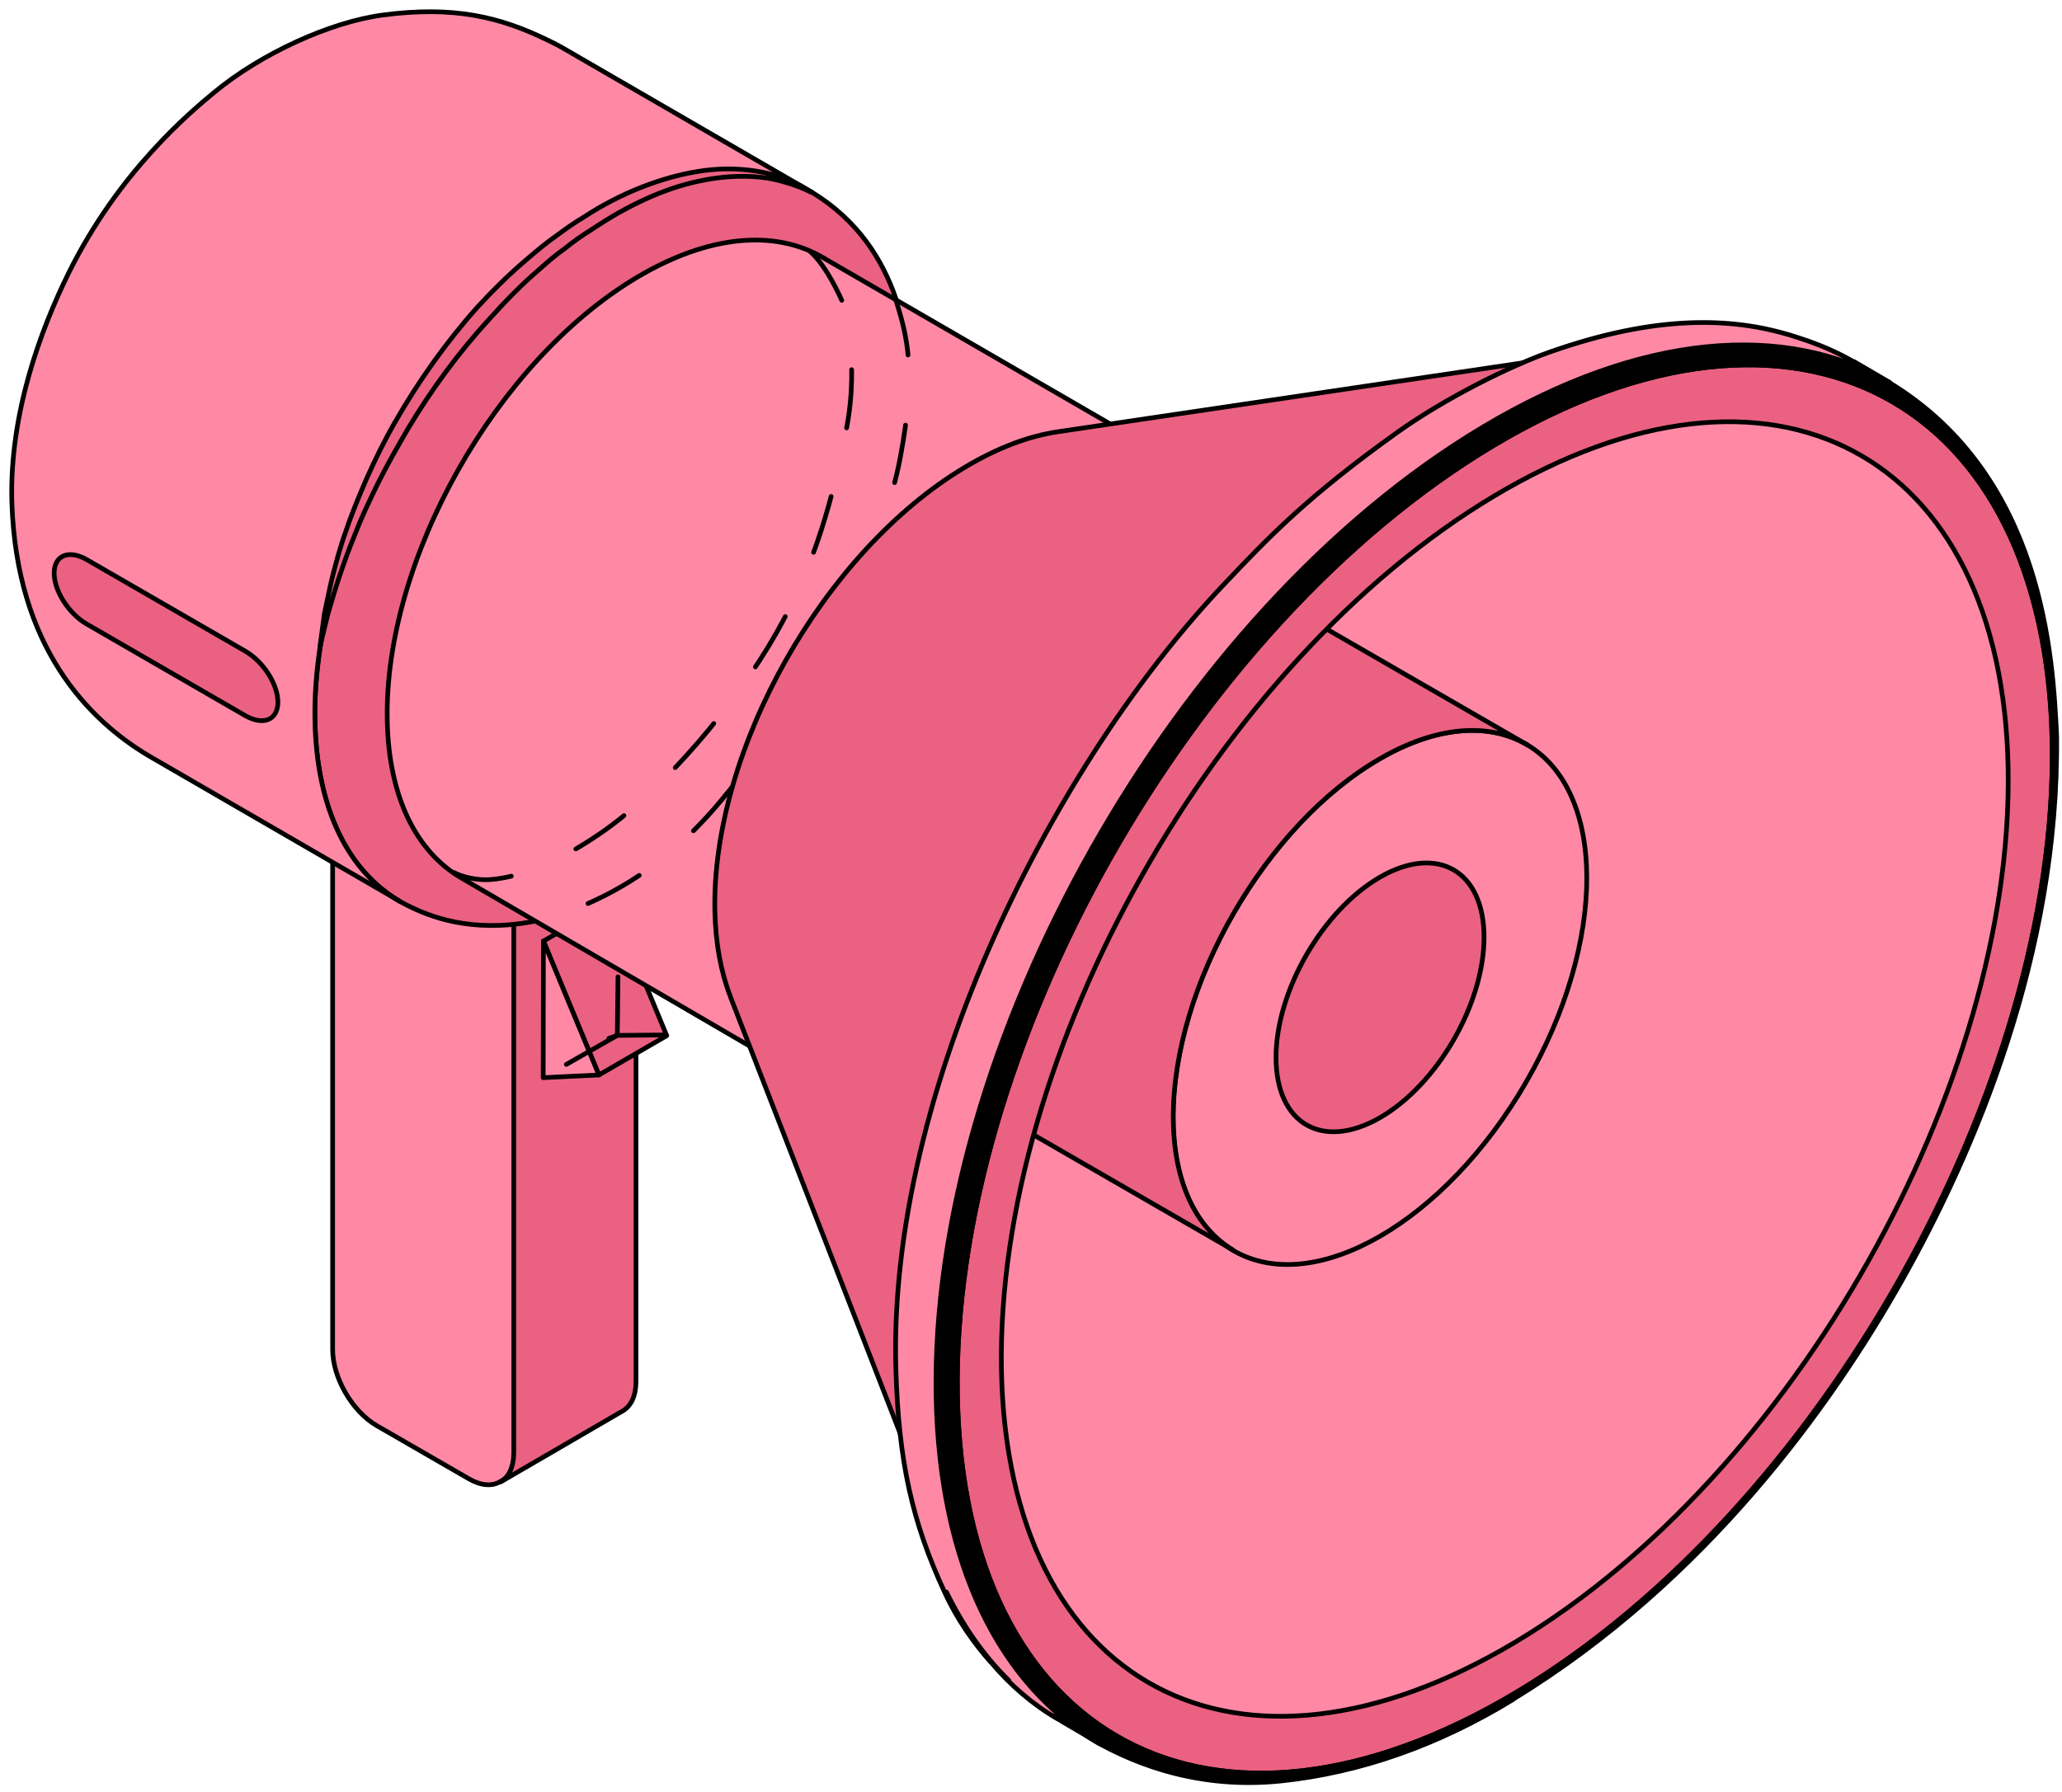 <?xml version="1.0" encoding="UTF-8"?> <svg xmlns="http://www.w3.org/2000/svg" width="176" height="153" viewBox="0 0 176 153" fill="none"> <path d="M28.392 69.813V115.162C28.372 117.578 30.06 120.493 32.15 121.701L39.993 126.226C41.047 126.84 41.987 126.897 42.678 126.495C43.368 126.111 44.461 125.267 44.48 124.059L47.51 76.907L28.392 69.793V69.813Z" fill="#FF89A5" stroke="black" stroke-width="0.4" stroke-miterlimit="10" stroke-linecap="round" stroke-linejoin="round"></path> <path d="M43.853 78.729V124.078C43.834 125.267 43.412 126.111 42.722 126.514L53.173 120.435C53.843 120.033 54.265 119.208 54.285 118V72.651L43.873 78.729H43.853Z" fill="#EB6182" stroke="black" stroke-width="0.4" stroke-miterlimit="10" stroke-linecap="round" stroke-linejoin="round"></path> <path d="M46.383 80.34L52.174 76.984L56.91 88.413L51.119 91.768L46.383 80.34Z" fill="#EB6182" stroke="black" stroke-width="0.4" stroke-miterlimit="10" stroke-linecap="round" stroke-linejoin="round"></path> <path d="M46.383 80.34L51.119 91.768L46.364 91.998L46.383 80.34Z" fill="#FF89A5" stroke="black" stroke-width="0.4" stroke-miterlimit="10" stroke-linecap="round" stroke-linejoin="round"></path> <path d="M143.243 35.834L96.455 44.271C103.857 43.025 109.225 47.953 109.379 57.406C109.513 64.348 106.81 72.21 102.476 78.882C99.408 83.6 95.534 87.703 91.277 90.464C91.009 90.637 90.722 90.81 90.434 90.982C81.843 96.121 74.442 94.088 71.757 86.744L86.714 131.423C92.658 147.721 109.322 153.148 128.42 141.739C129.053 141.374 130.549 140.876 131.162 140.473C140.635 134.356 150.011 125.133 156.799 114.663C166.406 99.86 173.021 81.03 172.734 65.613C172.35 44.617 159.637 33.073 143.204 35.853L143.243 35.834Z" fill="#FF89A5" stroke="black" stroke-width="0.4" stroke-miterlimit="10" stroke-linecap="round" stroke-linejoin="round"></path> <path d="M69.297 16.41C64.675 13.725 58.252 14.185 51.195 18.384C39.288 25.499 29.527 40.973 27.342 55.163C27.015 57.31 26.843 59.439 26.881 61.51C27.015 69.084 29.758 74.415 34.11 76.946C35.587 77.732 38.674 79.362 43.544 78.94C48.3 78.518 52.384 76.409 54.378 75.181C67.897 66.917 77.964 49.046 77.791 33.61C77.619 29.909 77.197 21.223 69.297 16.41Z" fill="#EB6182" stroke="black" stroke-width="0.4" stroke-miterlimit="10" stroke-linecap="round" stroke-linejoin="round"></path> <path d="M47.878 4.003C47.494 3.792 47.111 3.601 46.708 3.409C42.72 1.472 38.789 0.475 32.691 1.28C28.166 1.875 22.24 4.598 18.271 7.896C16.258 9.564 10.122 14.665 5.846 23.332C3.526 28.049 0.783 35.278 1.014 42.89C1.397 55.239 7.571 61.471 12.691 64.52L34.11 76.927C29.757 74.395 27.015 69.084 26.881 61.49C26.593 45.863 37.485 26.573 51.195 18.385C58.252 14.166 64.675 13.725 69.297 16.41L47.878 4.003Z" fill="#FF89A5" stroke="black" stroke-width="0.4" stroke-miterlimit="10" stroke-linecap="round" stroke-linejoin="round"></path> <path d="M70.174 21.951C66.129 19.612 60.511 20.014 54.336 23.696C42.332 30.868 32.802 47.761 33.052 61.452C33.167 68.087 35.564 72.727 39.379 74.951L67.356 91.269L98.209 38.192L70.174 21.951Z" fill="#FF89A5" stroke="black" stroke-width="0.4" stroke-miterlimit="10" stroke-linecap="round" stroke-linejoin="round"></path> <path d="M103.675 76.857C111.241 63.836 111.265 49.731 103.729 45.352C96.193 40.973 83.951 47.979 76.385 61C68.819 74.02 68.794 88.125 76.33 92.504C83.866 96.883 96.109 89.878 103.675 76.857Z" fill="#D26AE9" stroke="black" stroke-width="0.4" stroke-miterlimit="10" stroke-linecap="round" stroke-linejoin="round"></path> <path d="M130.268 92.361C137.162 80.42 137.16 67.512 130.263 63.53C123.366 59.548 112.186 66.001 105.292 77.942C98.398 89.882 98.4 102.791 105.297 106.773C112.194 110.755 123.374 104.302 130.268 92.361Z" fill="#FF89A5" stroke="black" stroke-width="0.4" stroke-miterlimit="10" stroke-linecap="round" stroke-linejoin="round"></path> <path d="M108.913 90.273C108.913 95.949 112.882 98.23 117.791 95.411C122.699 92.574 126.669 85.69 126.669 80.014C126.669 74.338 122.699 72.056 117.791 74.875C112.882 77.713 108.913 84.597 108.913 90.273Z" fill="#EB6182" stroke="black" stroke-width="0.4" stroke-miterlimit="10" stroke-linecap="round" stroke-linejoin="round"></path> <path d="M130.382 63.6L105.569 49.276C102.367 47.358 97.899 47.589 92.971 50.446C83.23 56.064 75.33 69.755 75.33 81.011C75.33 86.572 77.267 90.503 80.392 92.363L105.205 106.687C102.079 104.808 100.143 100.896 100.143 95.335C100.143 84.079 108.043 70.388 117.784 64.77C122.712 61.913 127.18 61.682 130.382 63.6Z" fill="#EB6182" stroke="black" stroke-width="0.4" stroke-miterlimit="10" stroke-linecap="round" stroke-linejoin="round"></path> <path d="M62.337 85.076L80.343 131.404C78.636 127.032 77.677 121.835 77.562 115.891C77.045 86.956 97.198 51.194 122.605 36.007C128.549 32.459 134.244 30.35 139.498 29.564L90.333 36.851C87.84 37.215 85.156 38.212 82.337 39.9C70.314 47.09 60.765 64.003 61.014 77.713C61.072 80.532 61.532 82.986 62.337 85.057V85.076Z" fill="#EB6182" stroke="black" stroke-width="0.4" stroke-miterlimit="10" stroke-linecap="round" stroke-linejoin="round"></path> <path d="M129.407 144.481C103.597 159.898 82.255 148.565 81.718 119.169C81.181 89.774 101.661 53.456 127.47 38.039C153.28 22.622 174.622 33.955 175.159 63.35C175.696 92.746 155.217 129.064 129.407 144.481ZM171.401 65.594C170.902 38.576 151.286 28.164 127.547 42.334C103.809 56.505 84.997 89.908 85.477 116.926C85.975 143.944 105.592 154.356 129.331 140.185C153.05 126.015 171.88 92.612 171.401 65.594Z" fill="#EB6182" stroke="black" stroke-width="0.4" stroke-miterlimit="10" stroke-linecap="round" stroke-linejoin="round"></path> <path d="M129.158 145.056C145.61 134.989 156.291 120.032 162.369 109.256C168.486 98.383 175.754 81.509 175.543 62.794C175.543 62.986 175.428 63.197 175.159 63.35C175.696 92.746 155.217 129.064 129.407 144.481C103.597 159.897 82.255 148.565 81.718 119.169C81.181 89.774 101.66 53.456 127.47 38.039C153.28 22.622 174.622 33.955 175.159 63.35C175.428 63.197 175.543 62.986 175.543 62.794C175.216 56.179 174.469 40.685 161.276 32.67C152.417 27.512 140.068 28.394 126.531 36.486C100.222 52.209 79.34 89.237 79.877 119.208C80.146 133.761 85.4 143.963 93.76 148.814C95.85 149.926 101.43 152.86 109.35 152.036C116.099 151.326 122.772 148.987 129.158 145.075V145.056Z" fill="black"></path> <path d="M175.543 62.794C175.754 81.509 168.486 98.383 162.369 109.256C156.291 120.032 145.61 134.989 129.158 145.056V145.075C122.772 148.987 116.099 151.326 109.35 152.036C101.43 152.86 95.85 149.926 93.76 148.814C85.4 143.963 80.146 133.761 79.877 119.208C79.34 89.237 100.222 52.209 126.531 36.486C140.068 28.394 152.417 27.512 161.276 32.67C174.469 40.685 175.216 56.179 175.543 62.794ZM175.543 62.794C175.543 62.986 175.428 63.197 175.159 63.35M175.159 63.35C175.696 92.746 155.217 129.064 129.407 144.481C103.597 159.897 82.255 148.565 81.718 119.169C81.181 89.774 101.66 53.456 127.47 38.039C153.28 22.622 174.622 33.955 175.159 63.35Z" stroke="black" stroke-width="0.4" stroke-miterlimit="10" stroke-linecap="round" stroke-linejoin="round"></path> <path d="M158.231 30.887C156.812 30.063 155.278 29.411 153.686 28.893C153.629 28.874 153.571 28.855 153.514 28.835C153.245 28.759 152.996 28.663 152.728 28.586C147.78 27.11 141.376 26.841 132.248 30.063C128.931 31.232 123.409 33.955 119.267 36.908C111.616 42.373 108.318 45.825 104.521 49.832C90.044 65.058 75.758 92.977 76.468 116.888C76.698 124.711 77.829 129.889 80.648 135.967C81.741 138.345 83.16 140.301 84.56 141.892C83.121 140.186 81.856 138.153 80.782 135.91C82.221 138.863 84.004 141.394 86.113 143.465C85.595 142.985 85.078 142.468 84.56 141.873C86.247 143.887 88.184 145.536 90.312 146.763C90.197 146.686 90.025 146.571 89.891 146.475C90.178 146.648 90.447 146.84 90.734 147.012L93.783 148.796C85.423 143.944 80.169 133.724 79.9 119.189C79.363 89.218 100.245 52.172 126.553 36.467C140.091 28.375 152.44 27.512 161.299 32.651L158.25 30.868L158.231 30.887Z" fill="#FF89A5" stroke="black" stroke-width="0.4" stroke-miterlimit="10" stroke-linecap="round" stroke-linejoin="round"></path> <path d="M20.959 61.107L7.383 53.264C5.868 52.382 4.622 50.445 4.622 48.931C4.622 47.416 5.849 46.898 7.383 47.761L20.959 55.603C22.474 56.486 23.72 58.422 23.72 59.937C23.72 61.452 22.493 61.97 20.959 61.107Z" fill="#EB6182" stroke="black" stroke-width="0.4" stroke-miterlimit="10" stroke-linecap="round" stroke-linejoin="round"></path> <path d="M68.68 16.045C68.277 15.815 67.644 15.47 66.82 15.182C65.171 14.588 62.563 14.128 59.514 14.645C56.484 15.144 53.052 16.429 49.85 18.519C49.044 18.998 48.258 19.554 47.453 20.149C46.628 20.724 45.88 21.357 45.113 22.009C43.579 23.294 42.122 24.731 40.742 26.227C38.038 29.257 35.699 32.593 33.8 35.892C32.841 37.541 32.036 39.19 31.326 40.781C30.636 42.373 30.003 43.887 29.524 45.345C29.006 46.764 28.661 48.126 28.354 49.314C28.067 50.503 27.875 51.558 27.683 52.421C27.453 54.166 27.319 55.163 27.319 55.163C27.319 55.163 27.549 54.185 27.971 52.478C28.45 50.791 29.16 48.394 30.291 45.633C30.828 44.233 31.518 42.775 32.266 41.242C33.033 39.707 33.915 38.154 34.855 36.544C36.772 33.341 39.111 30.12 41.796 27.205C43.119 25.729 44.5 24.31 45.976 23.044C46.705 22.392 47.434 21.759 48.2 21.223C48.929 20.628 49.696 20.091 50.502 19.593C53.57 17.522 56.753 16.064 59.629 15.47C62.505 14.837 65.036 14.991 66.705 15.47C67.549 15.7 68.181 15.93 68.622 16.122C69.044 16.314 69.274 16.429 69.274 16.429C69.274 16.429 69.063 16.294 68.66 16.064L68.68 16.045Z" fill="#EB6182" stroke="black" stroke-width="0.4" stroke-miterlimit="10" stroke-linecap="round" stroke-linejoin="round"></path> <path d="M62.495 67.177C62.206 67.54 61.916 67.897 61.626 68.247C58.596 71.905 55.059 74.889 50.685 76.905C48.836 77.756 47.873 78.099 45.713 78.634" stroke="black" stroke-width="0.4" stroke-miterlimit="10" stroke-linecap="round" stroke-linejoin="round" stroke-dasharray="5 6"></path> <path d="M76.414 25.44C77.405 28.62 78.264 31.503 76.843 39.053C76.436 41.215 75.746 43.541 74.837 45.943" stroke="black" stroke-width="0.4" stroke-miterlimit="10" stroke-linecap="round" stroke-linejoin="round" stroke-dasharray="5 6"></path> <path d="M69.147 21.466C70.624 22.75 71.885 25.722 71.885 25.722C71.885 25.722 73.434 30.526 72.248 36.606C71.136 42.3 69.652 48.06 66.28 54.008C62.75 60.235 56.774 67.201 51.729 70.799C49.006 72.742 45.252 74.862 41.752 75.093C40.931 75.147 39.38 74.952 38.459 74.307" stroke="black" stroke-width="0.4" stroke-miterlimit="10" stroke-linecap="round" stroke-linejoin="round" stroke-dasharray="5 6"></path> <path d="M56.86 88.353L52.684 88.389L51.973 88.646" stroke="black" stroke-width="0.4" stroke-miterlimit="10" stroke-linecap="round" stroke-linejoin="round" stroke-dasharray="5 6"></path> <path d="M52.691 88.389L52.755 82.762" stroke="black" stroke-width="0.4" stroke-miterlimit="10" stroke-linecap="round" stroke-linejoin="round" stroke-dasharray="5 6"></path> <path d="M52.684 88.389L46.353 91.998" stroke="black" stroke-width="0.4" stroke-miterlimit="10" stroke-linecap="round" stroke-linejoin="round" stroke-dasharray="5 6"></path> </svg> 